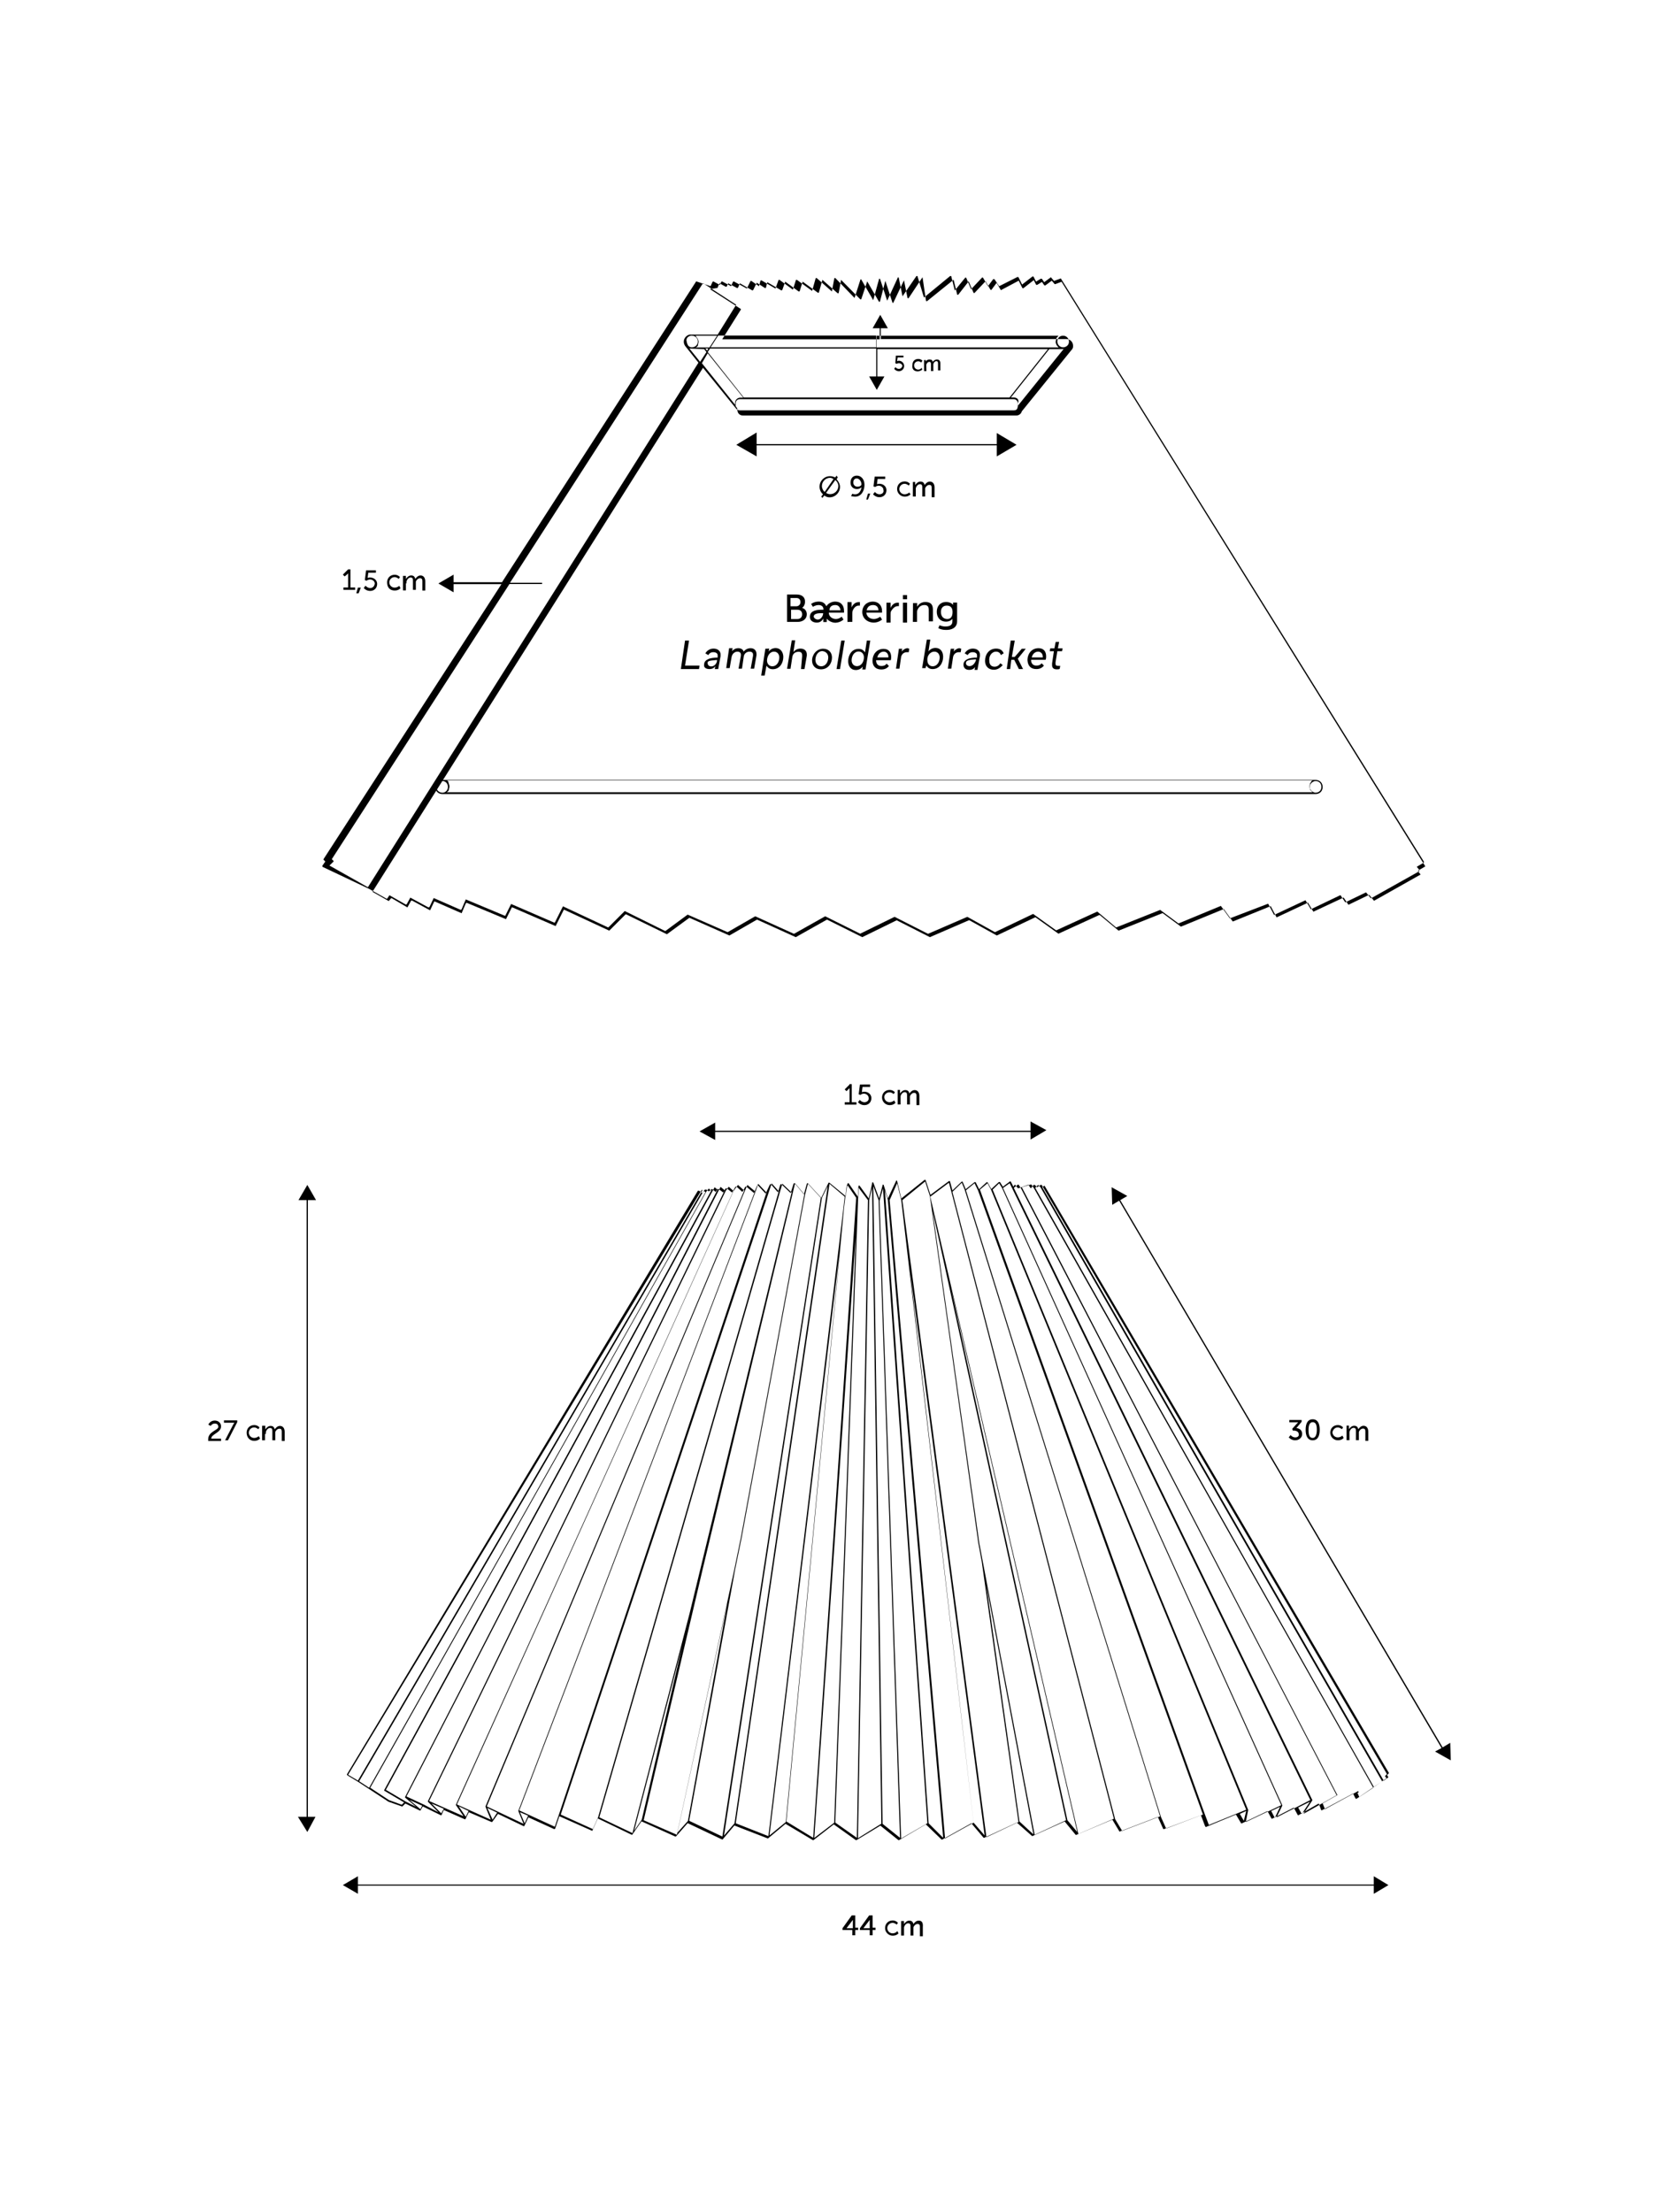 <?xml version="1.0" encoding="utf-8"?>
<!-- Generator: Adobe Illustrator 27.9.0, SVG Export Plug-In . SVG Version: 6.00 Build 0)  -->
<svg version="1.1" id="Layer_1" xmlns="http://www.w3.org/2000/svg" xmlns:xlink="http://www.w3.org/1999/xlink" x="0px" y="0px"
	 viewBox="0 0 1200 1600" style="enable-background:new 0 0 1200 1600;" xml:space="preserve">
<style type="text/css">
	.st0{fill:#FFFFFF;}
	.st1{display:none;}
	.st2{display:inline;fill:#FF0000;}
</style>
<g id="Layer_1_00000110455323231625405570000009213786550599148968_">
	<g>
		<rect class="st0" width="1200" height="1600"/>
	</g>
</g>
<g id="Margin" class="st1">
	<rect x="1050" class="st2" width="150" height="1600"/>
	<rect class="st2" width="1200" height="150"/>
	<rect y="1450" class="st2" width="1200" height="150"/>
	<rect class="st2" width="150" height="1600"/>
</g>
<g id="Layer_3">
	<g>
		<path d="M150.6,1040.9c0,0.4,0,0.9,0,1.3h9.3v-1.7h-7.1c0-3.4,7.1-4.2,7.1-8.9c0-2.5-2.1-4.2-4.6-4.2c-3.4,0-4.6,3-4.6,3l1.7,0.9
			c0,0,0.9-1.7,3-1.7c1.7,0,2.5,0.9,2.5,2.5C157.7,1034.5,150.6,1035.4,150.6,1040.9z"/>
		<path d="M169.6,1029L169.6,1029c0,0-0.4,0.4-0.9,1.3l-5.9,11.4h2.1l6.7-13.1v-1.3H162v1.7h6.7C169.6,1029,169.6,1029,169.6,1029z"
			/>
		<path d="M183.9,1042.1c3,0,4.2-1.7,4.2-1.7l-0.9-1.7c0,0-1.3,1.3-3.4,1.3s-3.8-1.7-3.8-3.8s1.7-3.8,3.8-3.8c1.7,0,3,1.3,3,1.3
			l0.9-1.3c0,0-1.3-1.7-3.8-1.7c-3.4,0-5.5,2.5-5.5,5.5C178.4,1039.6,180.6,1042.1,183.9,1042.1z"/>
		<path d="M192.3,1037.1c0-0.4,0-0.9,0-1.3c0.4-1.7,1.7-3,3-3c1.7,0,1.7,1.3,1.7,2.5v6.4h2.1v-4.6c0-0.4,0-0.9,0-1.3
			c0.4-1.3,1.7-2.5,3-2.5c1.7,0,1.7,1.3,1.7,2.5v6.4h2.1v-6.7c0-2.5-1.3-4.2-3.4-4.2c-1.7,0-3,1.3-3.8,2.5l0,0
			c-0.4-1.7-1.3-2.5-3-2.5s-3,1.3-3.8,2.5l0,0c0,0,0-0.4,0-0.9v-1.7h-2.3v10.5h2.1v-4.6L192.3,1037.1L192.3,1037.1z"/>
		<path d="M936.9,1039.6c-2.1,0-3.4-1.7-3.4-1.7l-1.3,1.7c0,0,1.7,2.1,4.6,2.1c3,0,5.1-2.1,5.1-4.6c0-3-2.5-4.2-4.2-4.2l3.8-4.6
			v-1.3h-8.9v1.7h5.1c0.9,0,1.3,0,1.3,0l0,0c0,0-0.4,0.4-0.9,0.9l-3.4,3.8l0.4,1.3h0.9c1.7,0,3.4,0.9,3.4,2.5
			C939.8,1038.7,938.5,1039.6,936.9,1039.6z"/>
		<path d="M954.6,1034.1c0-4.2-1.3-7.6-5.1-7.6s-5.1,3.4-5.1,7.6s1.3,7.6,5.1,7.6S954.6,1038.3,954.6,1034.1z M946.5,1034.1
			c0-3.4,0.9-5.5,3-5.5c2.5,0,3,2.5,3,5.5c0,3.4-0.9,5.9-3,5.9C947,1040,946.5,1037.5,946.5,1034.1z"/>
		<path d="M967.6,1032.4c1.7,0,3,1.3,3,1.3l0.9-1.3c0,0-1.3-1.7-3.8-1.7c-3.4,0-5.5,2.5-5.5,5.5s2.5,5.5,5.5,5.5s4.2-1.7,4.2-1.7
			l-0.9-1.7c0,0-1.3,1.3-3.4,1.3c-2.1,0-3.8-1.7-3.8-3.8C964.2,1034.1,965.5,1032.4,967.6,1032.4z"/>
		<path d="M976.1,1031.1H974v10.5h2.1v-4.6c0-0.4,0-0.9,0-1.3c0.4-1.7,1.7-3,3-3c1.7,0,1.7,1.3,1.7,2.5v6.4h2.1v-4.6
			c0-0.4,0-0.9,0-1.3c0.4-1.3,1.7-2.5,3-2.5c1.7,0,1.7,1.3,1.7,2.5v6.4h2.1v-6.7c0-2.5-1.3-4.2-3.4-4.2c-1.7,0-3,1.3-3.8,2.5l0,0
			c-0.4-1.7-1.3-2.5-3-2.5s-3,1.3-3.8,2.5l0,0c0,0,0-0.4,0-0.9v-1.7L976.1,1031.1L976.1,1031.1z"/>
		<path d="M614.4,784.5l-3.4,3.4l1.3,1.3l1.3-1.3c0.4-0.4,0.9-0.9,0.9-0.9l0,0c0,0,0,0.4,0,0.9v9.3H611v1.7h8.5v-1.7h-3.4v-13.1
			h-1.7V784.5z"/>
		<path d="M625.3,797.2c-2.1,0-3.4-1.7-3.4-1.7l-1.3,1.7c0,0,1.7,2.1,4.6,2.1c3,0,5.1-2.1,5.1-5.1c0-2.5-2.1-4.6-5.1-4.6
			c-1.3,0-1.7,0.4-1.7,0.4l0,0c0,0,0-0.4,0-0.9l0.4-3h5.5v-1.7H622l-0.9,7.1l1.3,0.4c0,0,0.9-0.9,2.5-0.9c1.7,0,3.4,1.3,3.4,3
			C628.7,795.9,627,797.2,625.3,797.2z"/>
		<path d="M643.4,790c1.7,0,3,1.3,3,1.3l0.9-1.3c0,0-1.3-1.7-3.8-1.7c-3.4,0-5.5,2.5-5.5,5.5c0,3,2.5,5.5,5.5,5.5
			c3,0,4.2-1.7,4.2-1.7l-0.9-1.7c0,0-1.3,1.3-3.4,1.3s-3.8-1.7-3.8-3.8C639.6,791.7,641.3,790,643.4,790z"/>
		<path d="M651.4,788.3h-2.1v10.5h2.1v-4.6c0-0.4,0-0.9,0-1.3c0.4-1.7,1.7-3,3-3c1.7,0,1.7,1.3,1.7,2.5v6.4h2.1v-4.6
			c0-0.4,0-0.9,0-1.3c0.4-1.3,1.7-2.5,3-2.5c1.7,0,1.7,1.3,1.7,2.5v6.4h2.1v-6.7c0-2.5-1.3-4.2-3.4-4.2c-1.7,0-3,1.3-3.8,2.5l0,0
			c-0.4-1.7-1.3-2.5-3-2.5s-3,1.3-3.8,2.5l0,0c0,0,0-0.4,0-0.9v-1.7L651.4,788.3L651.4,788.3z"/>
		<path d="M618.6,1385.3h-2.5l-6.7,9.3v1.3h7.1v3.8h2.1v-3.8h2.1v-1.7h-2.1V1385.3L618.6,1385.3z M616.9,1389.1v5.5h-4.6l0,0
			l4.2-5.5c0.4-0.4,0.9-1.3,0.9-1.3l0,0C616.9,1387.4,616.9,1388.2,616.9,1389.1z"/>
		<path d="M631.2,1385.3h-2.5l-6.7,9.3v1.3h7.1v3.8h2.1v-3.8h2.1v-1.7h-2.1V1385.3L631.2,1385.3z M629.1,1389.1v5.5h-4.6l0,0
			l4.2-5.5c0.4-0.4,0.9-1.3,0.9-1.3l0,0C629.1,1387.4,629.1,1388.2,629.1,1389.1z"/>
		<path d="M645.6,1398.3c-2.1,0-3.8-1.7-3.8-3.8c0-2,1.7-3.8,3.8-3.8c1.7,0,3,1.3,3,1.3l0.9-1.3c0,0-1.3-1.7-3.8-1.7
			c-3.4,0-5.5,2.5-5.5,5.5s2.5,5.5,5.5,5.5c3,0,4.2-1.7,4.2-1.7l-0.9-1.7C648.9,1397.1,647.6,1398.3,645.6,1398.3z"/>
		<path d="M664.5,1389.1c-1.7,0-3,1.3-3.8,2.5l0,0c-0.4-1.7-1.3-2.5-3-2.5c-1.7,0-3,1.3-3.8,2.5l0,0c0,0,0-0.4,0-0.9v-1.3h-2.1v10.5
			h2.1v-4.6c0-0.4,0-0.9,0-1.3c0.4-1.7,1.7-3,3-3c1.7,0,1.7,1.3,1.7,2.5v6.4h2.1v-4.6c0-0.4,0-0.9,0-1.3c0.4-1.3,1.7-2.5,3-2.5
			c1.7,0,1.7,1.3,1.7,2.5v6.4h2.1v-6.7C667.8,1390.3,666.6,1389.1,664.5,1389.1z"/>
		<path d="M251.4,1284.1l7.6,4.6l22,14.4l9.7,3.4h0.4l2.1-2.1l10.5,5.1h0.4l0,0l0,0l1.7-3l0,0l13.1,6.4h0.4l0,0l0,0l1.7-3.8
			l15.2,6.7h0.4l0,0l0,0l2.5-5.1l16.5,7.1h0.4l0,0l0,0l4.2-5.9l18.6,8.9h0.4l0,0l0,0l3-6.4l18.6,8.5h0.4c0,0,0,0,0.4-0.4l3-8.9
			l23.6,10.5c0.4,0,0.4,0,0.4-0.4l3.8-8.5l24.5,11.8h0.4l6.7-9.7l24.5,11h0.4l8.5-9.7l24.9,11.8h0.4l8.5-10.1l24,9.3h0.4l12.6-10.5
			l19.8,11.8h0.4l14.7-11.4l16,11.4h0.4l17.3-10.5l13.1,10.5h0.4l19.4-11.4l11.4,11c0,0,0,0,0.4,0l0,0l21.1-11.8l8.9,10.5h0.4
			l23.6-11l11,9.7h0.4l23.2-10.5l8,9.7h0.4l26.1-11l5.1,8.5c0,0,0.4,0.4,0.4,0l27.4-10.5l3.8,8.5l0.4,0.4l27-10.1l3,8
			c0,0,0,0,0.4,0.4c0.4,0.4,0.4,0,0.4,0l21.5-8.9l3.8,6.4l0,0l0,0h0.4l18.6-8.9l3,5.5l0,0l0,0h0.4l15.6-8l3,5.5l0,0l0,0h0.4
			l14.7-8.5l1.7,4.6c0,0,0,0,0.4,0.4l0,0l0,0l22.7-12.2l1.7,3.4c0,0,0,0,0.4,0.4h0.4l21.5-14.7c0,0,0.4-0.4,0-0.4l-0.9-1.3l1.3-1.3
			v-0.4L753.5,857c0,0,0,0-0.4,0h-0.4l-2.5,1.7l-1.7-1.7c0,0,0,0-0.4,0l0,0h-0.4l-2.1,2.5l-1.7-2.5c0,0-0.4-0.4-0.4,0l-7.1,2.5
			l-2.1-2.5c0,0-0.4-0.4-0.4,0l-0.9,1.3l-1.7-3.4c0,0,0,0-0.4-0.4s-0.4,0-0.4,0l-5.1,3.8l-2.1-3.4c0,0,0,0-0.4,0h-0.4l-5.5,5.1
			l-2.5-4.6c0,0,0,0-0.4-0.4h-0.4l-5.5,5.1l-2.5-5.1c0,0,0,0-0.4,0h-0.4l-6.4,5.1l-2.1-5.1c0,0,0-0.4-0.4-0.4h-0.4l-6.7,6.4
			l-1.7-6.4c0,0,0-0.4-0.4-0.4h-0.4l-13.4,10l-3.4-10.5c0,0,0-0.4-0.4-0.4h-0.4l-16.9,13.5l-3-12.6c0,0,0-0.4-0.4-0.4
			c0,0-0.4,0-0.4,0.4l-5.9,12.6l-3-9.7l-0.4-0.4c0,0-0.4,0-0.4,0.4l-2.5,9.7l-4.2-11.4l-0.4-0.4c0,0-0.4,0-0.4,0.4l-2.5,11.4
			l-6.7-9.3h-0.4c0,0-0.4,0-0.4,0.4l-0.4,7.6l-6.7-9.7c0,0-0.4-0.4-0.4,0c0,0-0.4,0-0.4,0.4l0,0l0,0l0,0l-1.3,8.9l-11.8-9.7h-0.4
			c0,0-0.4,0-0.4,0.4l-5.1,10.5l-9.7-10.5H584c0,0-0.4,0-0.4,0.4l-2.1,7.6l-6.7-8h-0.4c0,0-0.4,0-0.4,0.4l-2.1,6.7l-6.7-6.4h-0.4
			c0,0-0.4,0-0.4,0.4l-1.7,5.5l-5.1-5.9h-0.4c0,0-0.4,0-0.4,0.4l-3,6.4l-5.5-5.9h-0.4c0,0-0.4,0-0.4,0.4l0,0l-2.1,5.1l-5.5-4.6h-0.4
			h-0.4l-2.1,3.8l-4.2-3.8c0,0,0,0-0.4,0h-0.4l-2.5,4.2l-3.8-3h-0.4h-0.4l-1.7,3l-3.4-2.5h-0.4H519l-1.3,2.1l-2.5-2.1h-0.4l-2.1,1.7
			l-1.7-1.3c0,0,0,0-0.4,0h-0.8l-1.7,2.5l-2.5-1.7h-0.4c0,0,0,0-0.4,0l-253.8,422C250.9,1283.7,250.9,1283.7,251.4,1284.1z
			 M259.8,1288.3l249.2-427l1.3,0.9l-243.3,430.8L259.8,1288.3z M293.5,1303l-14.4-8.5l237.8-435.8l2.1,1.7l-226,439.3l0,0v0.4
			l8,6.7L293.5,1303z M304.1,1308.5l-8-6.7l9.3,4.2L304.1,1308.5z M306.6,1305.2l-12.6-5.9l227.2-440.9l3,2.5l-214.7,441.8l0,0v0.4
			l7.6,7.6L306.6,1305.2z M319.2,1311.5l-7.1-7.1l8.9,3.8L319.2,1311.5z M336.9,1314l-5.1-7.6l7.1,3.4L336.9,1314z M356.3,1316.1
			l-3.8-8.5l7.1,3.4L356.3,1316.1z M379.5,1318.7l-3.4-8l5.9,2.5L379.5,1318.7z M575.1,855.8l6.7,8l-46,248.7l-4.6,22.4l0,0l0,0
			L489.6,1327l-24-10.5l42.6-181.3l0,0L575.1,855.8z M497.6,1317l-7.6,8.5l36.2-166.5L497.6,1317z M464.2,1316.1l-5.5,8l35-134.5
			L464.2,1316.1z M594.5,866.4l4.2-8.5l-67.4,460.8l-7.6,8.9L594.5,866.4z M603.4,1318.3l-14.4,11l30-435.9L603.4,1318.3z
			 M588.2,1329.2l-19.4-11.8l41.7-443.9l2.1-16.9l6.7,9.7L588.2,1329.2z M568.4,1317.8l-11.8,9.7l50.6-420.7L568.4,1317.8z
			 M610.1,873.5L555.8,1328l-23.6-9.3L600,856.2l11,9.3L610.1,873.5z M628.7,868l2.1-8.9l6.7,459.9l-16.9,10.5L628.7,868z
			 M682.2,1329.2l-10.5-10.5l-31.6-457.9l2.1,7.1L682.2,1329.2z M670.8,1318.7l-19,11l-15.6-461.2l2.5-8.9L670.8,1318.7z
			 M651,1329.2l-12.6-10.1l-6.7-461.2l3.8,10.1L651,1329.2z M658.2,918.6l54,408.9l-8-9.3L658.2,918.6z M687.3,929.2l91.9,395.8
			l-7.1-8.5L687.3,929.2z M771.1,1316.5l-22.7,10.5l-40.1-211.2l-33.7-239.9L771.1,1316.5z M747.5,1326.7l-10.1-9.3l-24-171.1
			L747.5,1326.7z M896.8,1311.9l4.6-2.1l-1.7,7.1L896.8,1311.9z M919.5,1309.8l6.4-3l-3.8,8L919.5,1309.8z M939,1307.3l8.5-4.2
			l-5.9,8.9L939,1307.3z M755.5,857.5l249.2,424.9l-1.3,1.3v0.4l0.9,1.3l-3.4,2.5L753.9,858.7L755.5,857.5z M750.9,857l1.7,1.7
			l247.1,429.6l-5.9,4.2l-245-433.4L750.9,857z M745.9,856.6l2.1,3L993.3,1293l-10.1,6.7l-1.3-3l0.9-0.4l-0.4-0.9l-24,13.1l-1.7-4.2
			l10.5-5.9c0,0,0.4-0.4,0-0.4L739.1,858.7L745.9,856.6z M736.6,856.6l1.7,2.5l228.5,439.3l-10.5,5.9l-13.5,7.6l6.4-9.7v-0.4l0,0
			L733.3,859.1L736.6,856.6z M730.3,855.8l1.7,3.4l0,0l0,0l215.8,442.7l-24.5,12.6l4.2-8.5v-0.4l0,0l-202-446.4L730.3,855.8z
			 M722.7,855.8l2.1,3.4l0,0l202,446.4l-25.7,12.2l1.7-8.5c0,0,0,0,0-0.4l0,0L718,860.4L722.7,855.8z M714.3,855.8l2.5,4.6
			l184.6,448.5l-27,11l-3-8l0,0L708.8,860.4L714.3,855.8z M704.9,855.8l2.5,5.1l162.7,451.5l-26.6,10.1l-3.8-8.5L698.7,860.9
			L704.9,855.8z M695.7,855.4l2.1,5.1l141.3,453.2l-27.4,10.5l-5.1-8.5L688.9,862L695.7,855.4z M686.4,855.4l1.7,6.4l117.6,453.6
			l-25.7,11L672.9,865.5L686.4,855.4z M669.2,854.5l3.4,10.5l35,250.8l2.5,13.5l26.6,188.5l-23.2,11L652.7,868L669.2,854.5z
			 M648.9,855.8l3,12.2l52.3,450.3l-20.6,11.4L643.5,868L648.9,855.8z M621.1,859.1l6.7,8.9l-8,461.2l-15.6-11l16.5-451.5l0,0
			L621.1,859.1z M584.4,856.2l9.3,10.1l-71.2,462l-24-11.4l33.3-182.1l4.6-22.4l46-248.7l0,0L584.4,856.2z M572.6,862.5l-73.8,304.4
			l-41.3,158.9l-24-11.4l132.4-458.3L572.6,862.5L572.6,862.5z M563.3,861.6l-130.7,452.8l-3.8,8.5l-23.2-10.5l152.6-456.5
			L563.3,861.6L563.3,861.6z M554.4,862.5C554.9,862.5,554.9,862.5,554.4,862.5L554.4,862.5l-150.1,449.8l-3,8.9l-25.7-11.8
			l171.1-448.1l0,0l1.7-5.1L554.4,862.5L554.4,862.5z M374.9,1309.8L374.9,1309.8C374.9,1309.8,374.9,1310.3,374.9,1309.8l3.8,9.3
			l-26.6-12.6L540.6,857l5.5,4.6L374.9,1309.8z M533.8,857l4.2,3.8h0.4l0,0l-187.2,445.6l0,0c0,0,0,0,0,0.4l3.8,9.3l-24.5-11
			l200.2-443.9L533.8,857z M527.1,858.3l3.4,3l-200.7,443.9l0,0v0.4l5.5,8l-24.9-11l214.6-441.4L527.1,858.3z M512.7,859.6l1.3,1.3
			h0.4l0.4-0.4l-236.9,434.2v0.4l14.4,8.5l-1.7,1.7l-9.3-3.4l-13.5-8.9L511,861.7L512.7,859.6z M507.7,860.4l0.4,0.4l-249.2,427
			l-7.1-4.2L507.7,860.4z"/>
		<path d="M267,642.9l12.6,7.1h0.4l1.7-2.5l11.8,6.7h0.4c0,0,0,0,0.4-0.4l2.5-4.6l13.1,7.1h0.4c0,0,0,0,0.4-0.4l3-6.4l19.4,8.5h0.4
			c0,0,0,0,0.4-0.4l3-7.1l28.2,11.8h0.4l4.2-8.5l31.2,13.5h0.4l5.9-11.8l32.5,15.2h0.4l11.8-11.8l29.1,14.4h0.4l16-11.8l28.7,12.6
			h0.4l19.8-11.4l27.8,12.6h0.4l22.4-12.6l25.3,12.6l0,0l0,0l24.9-12.2l24,12.2h0.4l28.2-12.2l19.8,11h0.4l27.4-13.1l16.5,11.8h0.4
			l29.5-13.5l13.5,11.4h0.4l31.6-12.6l13.1,9.7h0.4l30.4-12.6l6.4,8.9c0,0,0.4,0.4,0.4,0l27.4-10.5l4.2,8c0,0,0.4,0.4,0.4,0
			l22.4-10.5l3.8,6.4c0,0,0.4,0.4,0.4,0l21.1-10.1l3.4,5.1c0,0,0.4,0.4,0.4,0l14.7-7.1l3.4,4.2h0.4l34.6-19.4c0,0,0,0,0-0.4v-0.8
			l-1.7-2.1l5.1-3c0,0,0,0,0-0.4v-0.4L767.4,201.5c0,0-0.4-0.4-0.4,0l-4.6,1.7l-2.1-2.5c0,0-0.4-0.4-0.4,0l-4.6,3.4l-1.7-2.5
			c0,0,0,0-0.4,0h-0.4l-3.4,2.1l-1.7-3.4c0,0,0,0-0.4-0.4h-0.4l-7.6,5.9l-2.5-5.1c0,0,0,0-0.4-0.4h-0.4l-13.3,6.7l-3.4-5.1
			c0,0,0,0-0.4,0l0,0h-0.5l-3.8,5.1l-3.4-5.9c0,0,0,0-0.4-0.4h-0.4l-8,8.5l-3.4-8c0,0,0-0.4-0.4-0.4h-0.4l-7.6,9.3l-2.5-10.1
			c0,0,0-0.4-0.4-0.4h-0.4l-19,15.6l-4.6-15.2c0,0,0-0.4-0.4-0.4h-0.4l-10.1,14.7l-2.7-13.3c0,0,0-0.4-0.4-0.4s-0.4,0-0.4,0.4
			l-7.6,16.5l-5.1-15.6l-0.4-0.4l0,0c0,0-0.4,0-0.4,0.4l-4.2,15.2l-8.5-14.7c0,0,0-0.4-0.4-0.4c0,0-0.4,0-0.4,0.4l-4.2,13.1
			l-13.9-14.4h-0.4c0,0-0.4,0-0.4,0.4l-1.7,9.3l-11-9.7h-0.4c0,0-0.4,0-0.4,0.4l-2.5,8.9l-11-8h-0.4c0,0-0.4,0-0.4,0.4l-2.1,6.7
			l-9.7-7.1h-0.4c0,0-0.4,0-0.4,0.4l-2.1,5.9l-10.1-5.9h-0.4c0,0-0.4,0-0.4,0.4L549,207l-5.5-3.8h-0.4c0,0-0.4,0-0.4,0.4l-2.5,5.1
			l-9.3-5.1h-0.4c0,0,0,0-0.4,0.4l-1.3,3l-6.4-3.4h-0.4c0,0,0,0-0.4,0.4l-0.9,2.1l-4.6-2.5h-0.4c0,0,0,0-0.4,0.4l-1.3,3l-10.1-3.4
			h-0.4L363.1,421.1h-35v-5.5l-11,6.4l11,6.4v-5.9h34.6L234,621.4v0.4l1.3,1.3l-2.1,3v0.4c0,0,0,0,0,0.4L267,642.9z M518.7,208.3
			c0,0,0.4,0,0.4-0.4l1.3-3l4.6,2.5h0.4c0,0,0,0,0.4-0.4l0.9-2.1l6.4,3.4h0.4c0,0,0,0,0.4-0.4l1.3-3l8.9,5.1h0.4c0,0,0,0,0.4-0.4
			l2.5-5.1l5.9,3.8h0.4c0,0,0.4,0,0.4-0.4l0.9-3.8l10.1,5.9h0.4c0,0,0,0,0.4-0.4l2.1-5.9l9.7,7.1h0.4c0,0,0.4,0,0.4-0.4l2.1-6.7
			l11,8h0.4c0,0,0.4,0,0.4-0.4l2.5-8.9l11,9.7h0.4c0,0,0.4,0,0.4-0.4l1.7-9.3l13.9,14.1h0.4c0,0,0.4,0,0.4-0.4l4.2-12.6l8.5,14.7
			c0,0,0.4,0.4,0.4,0c0,0,0.4,0,0.4-0.4l3.8-14.7l5.1,15.6c0,0,0,0.4,0.4,0.4c0,0,0.4,0,0.4-0.4l7.6-16l2.5,12.6c0,0,0,0.4,0.4,0.4
			h0.4l10.1-15.2l2.5,16.9c0,0,0,0.4,0.4,0.4h0.4l19.2-15.5l2.5,10.5c0,0,0,0.4,0.4,0.4h0.4l7.6-9.7l3.4,8c0,0,0,0.4,0.4,0.4h0.4
			l8-8.5l3.4,5.9c0,0,0,0,0.4,0.4h0.4l3.8-5.1l3,5.1c0,0,0.4,0.4,0.4,0l12.6-6.7l2.5,5.1c0,0,0,0,0.4,0.4h0.4l7.6-5.9l1.7,3.4
			c0,0,0,0,0.4,0h0.4l3.4-2.1l1.7,2.5c0,0,0,0,0.4,0h0.4l4.6-3.4l2.1,2.5h0.4l4.6-1.7l263.1,422.8l-5.1,3c0,0,0,0,0,0.4v0.4l1.7,2.1
			l-33.7,19l-3.4-4.2h-0.4l-14.7,7.1l-3.4-5.1c0,0-0.4-0.4-0.4,0L950,659.4l-3.8-6.4c0,0-0.4-0.4-0.4,0l-22.4,10.5l-4.2-8
			c0,0-0.4-0.4-0.4,0l-27.1,11l-6.4-8.9c0,0-0.4-0.4-0.4,0l-30.7,12.6l-13.1-9.7h-0.4l-31.6,12.6l-13.6-11.3h-0.4l-29.5,13.5
			l-16.5-11.8h-0.4L721,676.6l-19.8-11h-0.4l-28.2,12.2l-24-12.2l0,0l0,0l-24.9,12.2l-25.3-12.6H598l-22.4,12.6l-27.8-12.6h-0.4
			l-19.8,11.4l-28.7-12.7h-0.4l-16.1,11.8l-29.5-14.4h-0.4l-11.8,11.8L408.2,658h-0.4l-5.9,11.8l-31.2-13.5h-0.5l-4.2,8.5L337.7,653
			h-0.4c0,0,0,0-0.4,0.4l-3,7.1l-19.4-8.5h-0.4l-3,6.4l-13.1-7.1h-0.4c0,0,0,0-0.4,0.4l-2.5,4.6l-11.4-6.7h-0.4l-1.7,2.1l-11.8-6.7
			l239.1-379l24.9,30.7c0,2.1,1.7,3.8,3.8,3.8h198.1c1.7,0,3.4-1.3,3.8-3l35.8-44.2l0,0c0.9-0.9,1.3-1.7,1.3-3c0-3-2.1-5.1-5.1-5.1
			l0,0h-134v-7.8h5.1l-5.5-9.7l-5.5,9.7h5.1v8H522.4l13.5-21.5v-0.4l-22.4-14.4L518.7,208.3z M499.7,242.8L499.7,242.8
			c0.4,0,0.4,0,0.9,0c2.5,0,4.2,2.1,4.2,4.2c0,2.5-2.1,4.2-4.2,4.2h-0.4l0,0c-0.9,0-1.7-0.4-2.5-1.3l0,0c-0.4-0.9-0.9-1.7-0.9-2.5
			C495.8,245,497.6,243.2,499.7,242.8z M503.1,242.8h15.6l-5.5,8.5h-10.1c0.4,0,0.4-0.4,0.9-0.4l0,0c0.4-0.4,0.9-0.9,0.9-1.3v-0.4
			c0-0.4,0.4-1.3,0.4-1.7c0-0.9,0-1.3-0.4-1.7v-0.4c-0.4-0.4-0.4-0.9-0.9-1.3l0,0C503.5,243.2,503.1,242.8,503.1,242.8z
			 M735.8,295.5c-0.4,0.9-1.3,1.3-2.5,1.3H535.1c-0.9,0-1.7-0.4-2.1-0.9l0.4-0.4l-1.3-1.7v-2.1c0-1.7,1.3-3,3-3h198.1
			c1.7,0,3,1.3,3,3v2.1v0.4L735.8,295.5L735.8,295.5z M513.6,252.1h120.2v20.2h-5.1l5.5,9.7l5.5-9.7h-5.1v-19.8H758l-27.8,35H538
			l-26.1-32.9L513.6,252.1z M511.5,253.7l-1.3-1.7h2.1L511.5,253.7z M733.3,287.5h-2.1l27.8-35h9.3l0,0c0.4,0,0.9,0,1.3-0.4
			l-33.3,41.3v-1.7C737.4,289.2,735.8,287.5,733.3,287.5z M769,251.2c-2.5,0-4.2-2.1-4.2-4.2c0-2.5,1.7-4.2,4.2-4.2
			c2.5,0,4.2,2.1,4.2,4.2C773.3,249.6,771.1,251.2,769,251.2z M765.3,243.2C765.3,243.2,765.3,243.6,765.3,243.2
			c-0.4,0.4-0.9,0.9-1.3,1.7v0.4c0,0.4-0.4,1.3-0.4,1.7c0,0.4,0,1.3,0.4,1.7v0.4c0.4,0.4,0.4,0.9,0.9,1.3l0,0
			c0.4,0.4,0.4,0.4,0.9,0.9H634.1v-8.5h131.5C765.6,242.8,765.6,243.2,765.3,243.2z M633.7,251.2H514l5.5-8.5h114.3V251.2z
			 M499.2,252.1L499.2,252.1l10.1,0.4l1.7,2.1l-4.6,7.1l-8-10C498.8,252.1,498.8,252.1,499.2,252.1z M511.9,255.5l25.7,32.1h-2.1
			c-2.1,0-3.8,1.7-3.8,3.8v1.3l-24-30L511.9,255.5z M241.3,623.1v-0.4l-1.3-1.3l128.5-199h23.6v-0.9h-23.2l139.6-216.7l24,15.6
			L519.1,242h-19h-0.9h-0.4c-2.1,0.4-4.2,2.5-4.2,5.1c0,1.3,0.4,2.1,0.9,3l0,0l0,0l0,0l9.7,12.2L266.1,641.7L238.3,626L241.3,623.1z
			"/>
		<path d="M320.9,564.1C320.5,564.1,320.5,564.1,320.9,564.1c-0.4,0-0.9,0-0.9,0c-3,0-5.1,2.1-5.1,5.1s2.1,5.1,5.1,5.1
			c0.4,0,0.4,0,0.9,0l0,0h630.3l0,0h0.4c3,0,5.1-2.1,5.1-5.1s-2.1-5.1-5.1-5.1h-0.4l0,0H320.9z M315.5,569.1c0-2.5,2.1-4.2,4.2-4.2
			c0.4,0,0.4,0,0.9,0l0,0c2.1,0.4,3.4,2.1,3.4,4.2c0,2.1-1.3,3.8-3.4,4.2l0,0c-0.4,0-0.4,0-0.9,0
			C317.6,573.3,315.5,571.2,315.5,569.1z M322.6,573.3c0.4-0.4,0.9-0.4,1.3-0.9c0,0,0,0,0.4-0.4s0.4-0.9,0.4-0.9v-0.4
			c0-0.4,0.4-0.9,0.4-1.7c0-0.4,0-1.3-0.4-1.7V567c0-0.4-0.4-0.9-0.4-1.3c0,0,0,0,0-0.4c-0.4-0.4-0.9-0.9-0.9-0.9h626
			c-0.4,0.4-0.9,0.4-0.9,0.9l0,0c-0.4,0.4-0.4,0.9-0.9,1.3v0.4c0,0.4-0.4,0.9-0.4,1.7c0,0.4,0,1.3,0.4,1.7v0.4
			c0,0.4,0.4,0.9,0.9,1.3l0,0c0.4,0.4,0.4,0.4,0.9,0.9H322.6V573.3z M955.8,569.1c0,2.5-1.7,4.2-4.2,4.2h-0.4
			c-2.1-0.4-3.8-2.1-3.8-4.2c0-2.1,1.7-3.8,3.8-4.2h0.4C954.1,564.9,955.8,566.6,955.8,569.1z"/>
		<polygon points="547.3,322.1 721,322.1 721,330.1 735.3,321.7 721,313.2 721,321.2 547.3,321.2 547.3,312.8 532.6,321.7 
			547.3,330.1 		"/>
		<polygon points="993.7,1369.7 1004.3,1363.4 993.7,1357 993.7,1363 258.9,1363 258.9,1357 248,1363.4 258.9,1369.7 258.9,1363.8 
			993.7,1363.8 		"/>
		<polygon points="215.5,1314 222.3,1325 228.2,1314 222.7,1314 222.7,868 228.6,868 222.3,857 215.9,868 221.8,868 221.8,1314 		
			"/>
		<polygon points="506,818.3 517.3,824.5 517.3,818.7 745.4,818.7 745.4,824.2 756.9,817.4 745.4,811.1 745.4,817.8 517.3,817.8 
			517.3,811.9 		"/>
		<polygon points="810.3,868 815.4,865 804.1,858.7 804.5,871.4 809.5,868.4 1042.7,1264.3 1038,1266.8 1049.4,1273.2 1049,1260.5 
			1043.5,1263.8 		"/>
		<path d="M250.9,415.6c0.4-0.4,0.9-0.9,0.9-0.9l0,0c0,0,0,0.4,0,0.9v9.3h-3.4v1.7h8.5v-1.7h-3.4v-13.1h-1.7l-3.8,3.8l1.3,1.3
			L250.9,415.6z"/>
		<polygon points="261,425 258.9,425 257.7,429.1 259.4,429.1 		"/>
		<path d="M267.8,425.3c-2.1,0-3.4-1.7-3.4-1.7l-1.3,1.7c0,0,1.7,2.1,4.6,2.1c3,0,5.1-2.1,5.1-5.1c0-2.5-2.1-4.6-5.1-4.6
			c-1.3,0-1.7,0.4-1.7,0.4l0,0c0,0,0-0.4,0-0.9l0.4-3h5.5v-1.7h-7.1l-0.9,7.1l1.3,0.4c0,0,0.9-0.9,2.5-0.9c1.7,0,3.4,1.3,3.4,3
			C270.8,424.1,269.5,425.3,267.8,425.3z"/>
		<path d="M285.5,427.1c3,0,4.2-1.7,4.2-1.7l-0.9-1.7c0,0-1.3,1.3-3.4,1.3s-3.8-1.7-3.8-3.8c0-2,1.7-3.8,3.8-3.8c1.7,0,3,1.3,3,1.3
			l0.9-1.3c0,0-1.3-1.7-3.8-1.7c-3.4,0-5.5,2.5-5.5,5.5C280,425,282.1,427.1,285.5,427.1z"/>
		<path d="M294,422c0-0.4,0-0.9,0-1.3c0.4-1.7,1.7-3,3-3c1.7,0,1.7,1.3,1.7,2.5v6.4h2.1V422c0-0.4,0-0.9,0-1.3
			c0.4-1.3,1.7-2.5,3-2.5c1.7,0,1.7,1.3,1.7,2.5v6.4h2.1v-6.7c0-2.5-1.3-4.2-3.4-4.2c-1.7,0-3,1.3-3.8,2.5l0,0
			c-0.4-1.7-1.3-2.5-3-2.5c-1.7,0-3,1.3-3.8,2.5l0,0c0,0,0-0.4,0-0.9v-1.3h-2.1V427h2.1v-5.1L294,422L294,422z"/>
		<path d="M582.3,435.1c0-3.4-2.5-5.1-5.9-5.1h-7.1v19.8h7.6c3.8,0,6.7-2.1,6.7-5.5c0-2.1-1.3-4.2-3.4-4.6l0,0
			C581.4,438.8,582.3,437.2,582.3,435.1z M571.8,432.5h4.2c2.1,0,3,1.3,3,3s-1.3,3-3,3h-4.2V432.5z M580.2,444.3
			c0,2.1-1.3,3.4-3.4,3.4h-4.6V441h4.6C578.9,441,580.2,442.2,580.2,444.3z"/>
		<path d="M610.1,448.1l-1.3-2.1c0,0-1.7,1.7-4.2,1.7c-2.5,0-5.1-1.7-5.1-4.6h11c0,0,0-0.9,0-1.3c0-3.8-2.1-6.7-6.4-6.7
			c-2.5,0-5.1,1.3-6.4,3.4c-0.9-2.1-2.5-3.4-5.5-3.4c-3.4,0-5.5,1.7-5.5,1.7l1.3,2.1c0,0,1.7-1.3,4.2-1.3c1.7,0,3.4,0.9,3.4,3v0.4
			h-0.9c-2.5,0-8.9,0-8.9,5.1c0,3,2.5,4.2,5.1,4.2c3.4,0,4.6-3,4.6-3l0,0c0,0,0,0.4,0,1.3v1.3h2.5v-2.5c1.3,1.7,3.8,3,6.4,3
			C608,450.2,610.1,448.1,610.1,448.1z M604.2,437.6c2.1,0,3.4,1.3,3.8,3.8h-8C600,438.8,601.7,437.6,604.2,437.6z M595.4,443.5
			c0,2.1-1.7,4.6-3.8,4.6c-1.7,0-3-1.3-3-2.1c0-2.5,3.8-2.5,5.9-2.5L595.4,443.5L595.4,443.5z"/>
		<path d="M613.5,449.8h3v-5.9c0-0.9,0-1.7,0.4-2.5c0.9-2.1,2.5-3.4,4.2-3.4c0.4,0,0.9,0,0.9,0v-2.5c0,0-0.4,0-0.9,0
			c-2.5,0-4.2,1.7-5.1,3.8l0,0c0,0,0-0.4,0-1.3v-2.5h-3v14.4L613.5,449.8L613.5,449.8z"/>
		<path d="M638,448.1l-1.3-2.1c0,0-2.1,1.7-4.6,1.7c-3,0-5.1-1.7-5.5-4.6H638c0,0,0-0.9,0-1.3c0-3.8-2.5-6.7-6.7-6.7s-7.6,3-7.6,7.6
			c0,4.2,3.4,7.6,8.5,7.6C635.8,450.2,638,448.1,638,448.1z M631.6,437.6c2.1,0,3.8,1.3,3.8,3.8h-8.5
			C627.4,438.8,629.1,437.6,631.6,437.6z"/>
		<path d="M649.3,438.4c0.4,0,0.9,0,0.9,0v-2.5c0,0-0.4,0-0.9,0c-2.5,0-4.2,1.7-5.1,3.8l0,0c0,0,0-0.4,0-1.3v-2.5h-3v14.4h3v-5.9
			c0-0.9,0-1.7,0.4-2.5C646,439.7,647.6,438.4,649.3,438.4z"/>
		<rect x="653.1" y="435.9" width="3" height="14.4"/>
		<rect x="653.1" y="430.4" width="3" height="3"/>
		<path d="M660.3,449.8h3v-6.7c0-0.9,0-1.3,0.4-2.1c0.9-2.1,2.5-3.4,5.1-3.4c2.5,0,3,1.7,3,3.4v8.4h3v-8.5c0-3.8-1.7-5.5-5.5-5.5
			c-3.4,0-5.1,2.1-5.9,3.4l0,0c0,0,0-0.4,0-0.9v-1.7h-3L660.3,449.8L660.3,449.8z"/>
		<path d="M692.3,449.3v-13.5h-2.9v1.3c0,0.4,0,0.4,0,0.4l0,0c0,0-1.3-2.1-5.1-2.1c-4.2,0-6.7,3-6.7,7.1s2.5,7.1,6.7,7.1
			c2.1,0,3.8-0.9,4.6-2.1l0,0c0,0,0,0.4,0,0.9v0.9c0,3-2.1,3.8-5.1,3.8c-2.5,0-4.2-0.9-4.2-0.9l-0.9,2.1c1.7,0.9,3.4,1.3,5.5,1.3
			C688.5,455.7,692.3,454,692.3,449.3z M685.2,447.7c-3,0-4.6-2.1-4.6-5.1s1.7-4.6,4.2-4.6s4.2,1.3,4.2,4.6
			C689,446,687.7,447.7,685.2,447.7z"/>
		<path d="M618.6,357.5c-1.3,0-2.1-0.4-2.1-0.4l-0.9,1.7c0,0,1.3,0.4,3,0.4c4.6,0,6.7-4.6,6.7-8.5c0-4.2-2.5-6.7-5.5-6.7
			c-3,0-4.6,2.1-4.6,5.1c0,2.5,1.7,4.6,4.6,4.6c1.3,0,2.5-0.4,3.4-1.3l0,0C622.7,354.9,621.5,357.5,618.6,357.5z M620.2,352
			c-1.7,0-3-1.3-3-3c0-1.7,0.9-3,2.5-3c1.7,0,3.4,2.1,3.4,4.2C623.2,351.1,622,352,620.2,352z"/>
		<polygon points="627.8,357 626.6,361.3 627.8,361.3 629.5,357 		"/>
		<path d="M636.2,357.5c-2.1,0-3.4-1.7-3.4-1.7l-1.3,1.7c0,0,1.7,2.1,4.6,2.1c3,0,5.1-2.1,5.1-5.1c0-2.5-2.1-4.6-5.1-4.6
			c-1.3,0-1.7,0.4-1.7,0.4l0,0c0,0,0-0.4,0-0.9l0.4-3h5.5v-1.7h-7.6l-0.9,7.1l1.3,0.4c0,0,0.9-0.9,2.5-0.9c1.7,0,3.4,1.3,3.4,3
			C639.6,356.2,638,357.5,636.2,357.5z"/>
		<path d="M657.7,356.2c0,0-1.3,1.3-3.4,1.3c-2.1,0-3.8-1.7-3.8-3.8c0-2,1.7-3.8,3.8-3.8c1.7,0,3,1.3,3,1.3l0.9-1.3
			c0,0-1.3-1.7-3.8-1.7c-3.4,0-5.5,2.5-5.5,5.5s2.5,5.5,5.5,5.5s4.2-1.7,4.2-1.7L657.7,356.2z"/>
		<path d="M662.4,348.6h-2.1v10.5h2.1v-4.6c0-0.4,0-0.9,0-1.3c0.4-1.7,1.7-3,3-3c1.7,0,1.7,1.3,1.7,2.5v6.4h2.1v-4.6
			c0-0.4,0-0.9,0-1.3c0.4-1.3,1.7-2.5,3-2.5c1.7,0,1.7,1.3,1.7,2.5v6.4h2.1v-7.1c0-2.5-1.3-4.2-3.4-4.2c-1.7,0-3,1.3-3.8,2.5l0,0
			c-0.4-1.7-1.3-2.5-3-2.5s-3,1.3-3.8,2.5l0,0c0,0,0-0.4,0-0.9v-1.3H662.4L662.4,348.6z"/>
		<polygon points="506,481.4 495.5,481.4 498.4,463.3 495.5,463.3 492.5,483.9 505.6,483.9 		"/>
		<path d="M513.2,483.9c2.1,0,3.4-0.9,4.2-2.1l0,0l-0.4,2.1h2.5l1.7-9.3c0-0.4,0-0.9,0-1.3c0-2.5-2.1-4.2-5.1-4.2
			c-2.5,0-4.6,1.3-5.9,3.4l2.1,1.3c0.9-1.3,1.7-2.1,3.8-2.1c1.7,0,3,0.9,3,2.1c0,0.4,0,0.4,0,0.9v0.9c-2.5,0-5.1,0.4-6.4,0.9
			c-2.1,0.9-3.4,2.1-3.4,4.2C508.9,482.7,510.6,483.9,513.2,483.9z M514.8,477.7c0.9,0,3-0.4,3.8-0.4v0.9c-0.4,2.1-2.1,3.8-4.2,3.8
			c-1.3,0-2.5-0.9-2.5-2.1C511.5,478.4,512.7,478,514.8,477.7z"/>
		<path d="M529.2,475.1c0.4-2.1,2.1-3.8,4.2-3.8c1.7,0,2.5,0.9,2.5,2.1c0,0.4,0,0.4,0,0.9l-1.7,9.3h2.5l1.3-8.9
			c0.4-2.1,2.1-3.4,4.2-3.4c1.7,0,2.5,0.9,2.5,2.1c0,0.4,0,0.4,0,0.9l-1.7,9.3h2.5l1.7-9.7c0-0.4,0-0.4,0-0.9c0-2.5-1.7-4.2-4.2-4.2
			c-2.1,0-3.8,0.9-5.1,2.5c-0.4-1.7-2.1-2.5-3.8-2.5c-2.1,0-3.4,0.9-4.6,2.1l0,0l0.4-2.1h-2.5l-2.1,14.4h2.5L529.2,475.1z"/>
		<path d="M553.6,469.2l-3,19.4h2.5l1.3-7.1l0,0c1.3,1.7,2.5,2.5,4.6,2.5c5.1,0,7.6-4.6,7.6-8.9c0-3.4-2.1-6.4-5.5-6.4
			c-2.1,0-3.8,0.9-5.1,2.5l0,0l0.4-2.1L553.6,469.2L553.6,469.2z M559.9,471.3c2.5,0,3.8,2.1,3.8,4.2c0,3-1.7,6.4-5.1,6.4
			c-2.5,0-3.8-2.1-3.8-4.2C554.9,474.7,556.6,471.3,559.9,471.3z"/>
		<path d="M579.4,483.9h2.5l1.7-9.7c0-0.4,0-0.4,0-0.9c0-2.5-1.7-4.2-4.6-4.2c-2.1,0-3.8,0.9-5.1,2.5l0,0l1.3-8.5h-2.5l-3.4,20.6
			h2.5l1.3-8.5c0.4-2.5,2.1-3.8,4.6-3.8c2.1,0,2.5,1.3,2.5,2.5c0,0.4,0,0.4,0,0.9L579.4,483.9z"/>
		<path d="M587.4,477.7c0,3.8,2.5,6.4,6.4,6.4c5.1,0,8-4.2,8-8.5c0-3.8-2.5-6.4-6.4-6.4C590.7,469.2,587.4,473.4,587.4,477.7z
			 M599.1,475.5c0,3-1.7,6.4-5.1,6.4c-2.5,0-4.2-2.1-4.2-4.6c0-3,1.7-6.4,5.1-6.4C597.9,471.3,599.1,473.4,599.1,475.5z"/>
		<polygon points="611,463.3 608.5,463.3 605.1,483.9 607.6,483.9 		"/>
		<path d="M626.1,483.9l3.4-20.6H627l-1.3,8.5l0,0c-1.3-1.7-2.5-2.5-4.6-2.5c-5.1,0-7.6,4.6-7.6,8.9c0,3.8,2.1,6.4,5.5,6.4
			c2.1,0,3.8-0.9,5.1-2.5l0,0l-0.4,2.1h2.4V483.9z M619.8,481.8c-2.5,0-3.8-2.1-3.8-4.2c0-3,1.7-6.4,5.1-6.4c2.5,0,3.8,2.1,3.8,4.2
			C624.9,478.4,623.2,481.8,619.8,481.8z"/>
		<path d="M644.2,477.7c0.4-0.9,0.4-1.7,0.4-2.5c0-3.4-1.7-5.9-5.5-5.9c-5.1,0-8,4.2-8,8.5c0,3.8,2.1,6.4,6.4,6.4
			c2.5,0,4.2-0.9,5.5-2.5l-1.7-1.7c-0.9,1.3-2.1,1.7-3.8,1.7c-2.5,0-3.8-1.7-3.8-4.2l0,0h10.5V477.7z M639.2,471.3
			c2.1,0,3.4,1.7,3.4,3.8v0.4h-8C635,473.4,636.7,471.3,639.2,471.3z"/>
		<path d="M651.8,475.1c0.4-1.7,1.7-3.4,4.2-3.4c0.4,0,0.9,0,1.3,0l0.4-2.5c-0.4,0-0.9-0.4-1.3-0.4c-1.3,0-3,0.9-4.2,2.5l0,0
			l0.4-2.1h-2.4l-2.1,14.4h2.5L651.8,475.1z"/>
		<path d="M670,481.4L670,481.4c1.3,1.7,2.5,2.5,4.6,2.5c5.1,0,7.6-4.6,7.6-8.9c0-3.8-2.1-6.4-5.5-6.4c-2.1,0-3.8,0.9-5.1,2.5l0,0
			l1.3-8.5h-2.5l-3.4,20.6h2.5L670,481.4z M675.9,471.3c2.5,0,3.8,2.1,3.8,4.2c0,3-1.7,6.4-5.1,6.4c-2.5,0-3.8-2.1-3.8-4.2
			C670.4,474.7,672.5,471.3,675.9,471.3z"/>
		<path d="M689.4,475.1c0.4-1.7,1.7-3.4,4.2-3.4c0.4,0,0.9,0,1.3,0l0.4-2.5c-0.4,0-0.9-0.4-1.3-0.4c-1.3,0-3,0.9-4.2,2.5l0,0
			l0.4-2.1h-2.5l-2.1,14.4h2.5L689.4,475.1z"/>
		<path d="M707.1,483.9l1.7-9.3c0-0.4,0-0.9,0-1.3c0-2.5-2.1-4.2-5.1-4.2c-2.5,0-4.6,1.3-5.9,3.4l2.1,1.3c0.9-1.3,1.7-2.1,3.8-2.1
			c1.7,0,3,0.9,3,2.1c0,0.4,0,0.4,0,0.9v0.9c-2.5,0-5.1,0.4-6.4,0.9c-2.1,0.9-3.4,2.1-3.4,4.2c0,2.5,1.7,3.8,4.2,3.8
			c2.1,0,3.4-0.9,4.2-2.1l0,0l-0.4,2.1h2.1L707.1,483.9L707.1,483.9z M701.2,481.8c-1.3,0-2.5-0.9-2.5-2.1c0-1.7,1.3-2.1,3.4-2.5
			c0.9,0,3-0.4,3.8-0.4v0.9C704.9,480.2,703.3,481.8,701.2,481.8z"/>
		<path d="M720.5,471.3c1.7,0,3,0.9,3.4,2.5l2.1-1.3c-0.9-2.1-2.5-3.4-5.5-3.4c-5.1,0-8,4.2-8,8.9c0,3.8,2.5,6.4,6.4,6.4
			c2.5,0,4.6-1.3,6.4-3.4l-1.7-1.3c-0.9,1.3-2.1,2.5-4.2,2.5c-2.5,0-3.8-1.7-3.8-4.2C715.1,474.7,717.2,471.3,720.5,471.3z"/>
		<polygon points="731.9,475.1 734,463.3 731.1,463.3 728.2,483.9 730.7,483.9 731.5,477.2 733.6,477.2 737,483.9 740,483.9 
			736.2,476.4 742,469.2 739.1,469.2 734,475.1 		"/>
		<path d="M749.6,483.9c2.5,0,4.2-0.9,5.5-2.5l-1.7-1.7c-0.9,1.3-2.1,1.7-3.8,1.7c-2.5,0-3.8-1.7-3.8-4.2l0,0h10.5
			c0.4-0.9,0.4-1.7,0.4-2.5c0-3.4-1.7-5.9-5.5-5.9c-5.1,0-8,4.2-8,8.5C743.4,481.4,745.4,483.9,749.6,483.9z M750.9,471.3
			c2.1,0,3.4,1.7,3.4,3.8v0.4h-8C746.7,473.4,748.4,471.3,750.9,471.3z"/>
		<path d="M761,479.8c0,0.4,0,0.9,0,1.3c0,2.1,1.3,3,3.4,3c0.9,0,1.7,0,2.1-0.4l0.4-2.1c-0.4,0-0.9,0-1.3,0c-1.7,0-2.1-0.4-2.1-1.7
			c0-0.4,0-0.4,0-0.9l1.3-8h3.4l0.4-2.1h-3.4l0.9-4.6h-2.5l-0.9,4.6h-3l-0.4,2.1h3L761,479.8z"/>
		<path d="M650.2,266.8c-1.7,0-2.5-1.3-2.5-1.3l-0.9,1.3c0,0,1.3,1.7,3.4,1.7c2.1,0,3.8-1.7,3.8-3.8c0-2-1.7-3.8-3.8-3.8
			c-0.9,0-1.3,0.4-1.3,0.4l0,0V261l0.4-2.5h4.2v-1.3h-5.5l-0.4,5.5l0.9,0.4c0,0,0.9-0.4,1.7-0.4c1.3,0,2.5,0.9,2.5,2.1
			C652.3,266,651.4,266.8,650.2,266.8z"/>
		<path d="M663.7,268.6c2.1,0,3.4-1.3,3.4-1.3l-0.4-1.3c0,0-0.9,1.3-2.5,1.3c-1.7,0-3-1.3-3-3c0-1.7,1.3-3,3-3
			c1.3,0,2.1,0.9,2.1,0.9l0.9-1.3c0,0-0.9-1.3-3-1.3c-2.5,0-4.2,1.7-4.2,4.2C659.4,266.8,661.1,268.6,663.7,268.6z"/>
		<path d="M670,264.7c0-0.4,0-0.9,0-0.9c0.4-1.3,1.3-2.1,2.1-2.1c1.3,0,1.3,0.9,1.3,2.1v4.6h1.7v-3.8c0-0.4,0-0.9,0-1.3
			c0.4-1.3,1.3-2.1,2.1-2.1c1.3,0,1.3,0.9,1.3,2.1v4.6h1.7V263c0-2.1-0.9-3-2.5-3c-1.3,0-2.5,0.9-3,1.7l0,0
			c-0.4-1.3-0.9-1.7-2.5-1.7c-1.3,0-2.5,0.9-2.5,1.7l0,0v-0.4v-0.9h-1.3v8h1.7L670,264.7L670,264.7z"/>
		<path d="M605.1,344l-0.9,1.3c-1.3-0.4-2.1-0.9-3.8-0.9c-4.2,0-7.6,3.4-7.6,7.6c0,2.1,0.9,4.2,2.5,5.5l-1.3,1.7l0.9,0.9l1.3-1.7
			c1.3,0.9,2.5,1.3,3.8,1.3c4.2,0,7.6-3.4,7.6-7.6c0-2.1-1.3-4.2-2.5-5.5l0.9-1.3L605.1,344z M594.5,351.5c0-3,2.5-5.9,5.9-5.9
			c0.9,0,1.7,0.4,2.5,0.9l-6.4,9.3C595.4,354.9,594.5,353.3,594.5,351.5z M606.4,351.5c0,3-2.5,5.9-5.9,5.9c-1.3,0-2.1-0.4-3-0.9
			l6.7-9.3C605.5,348.2,606.4,349.9,606.4,351.5z"/>
	</g>
</g>
</svg>
